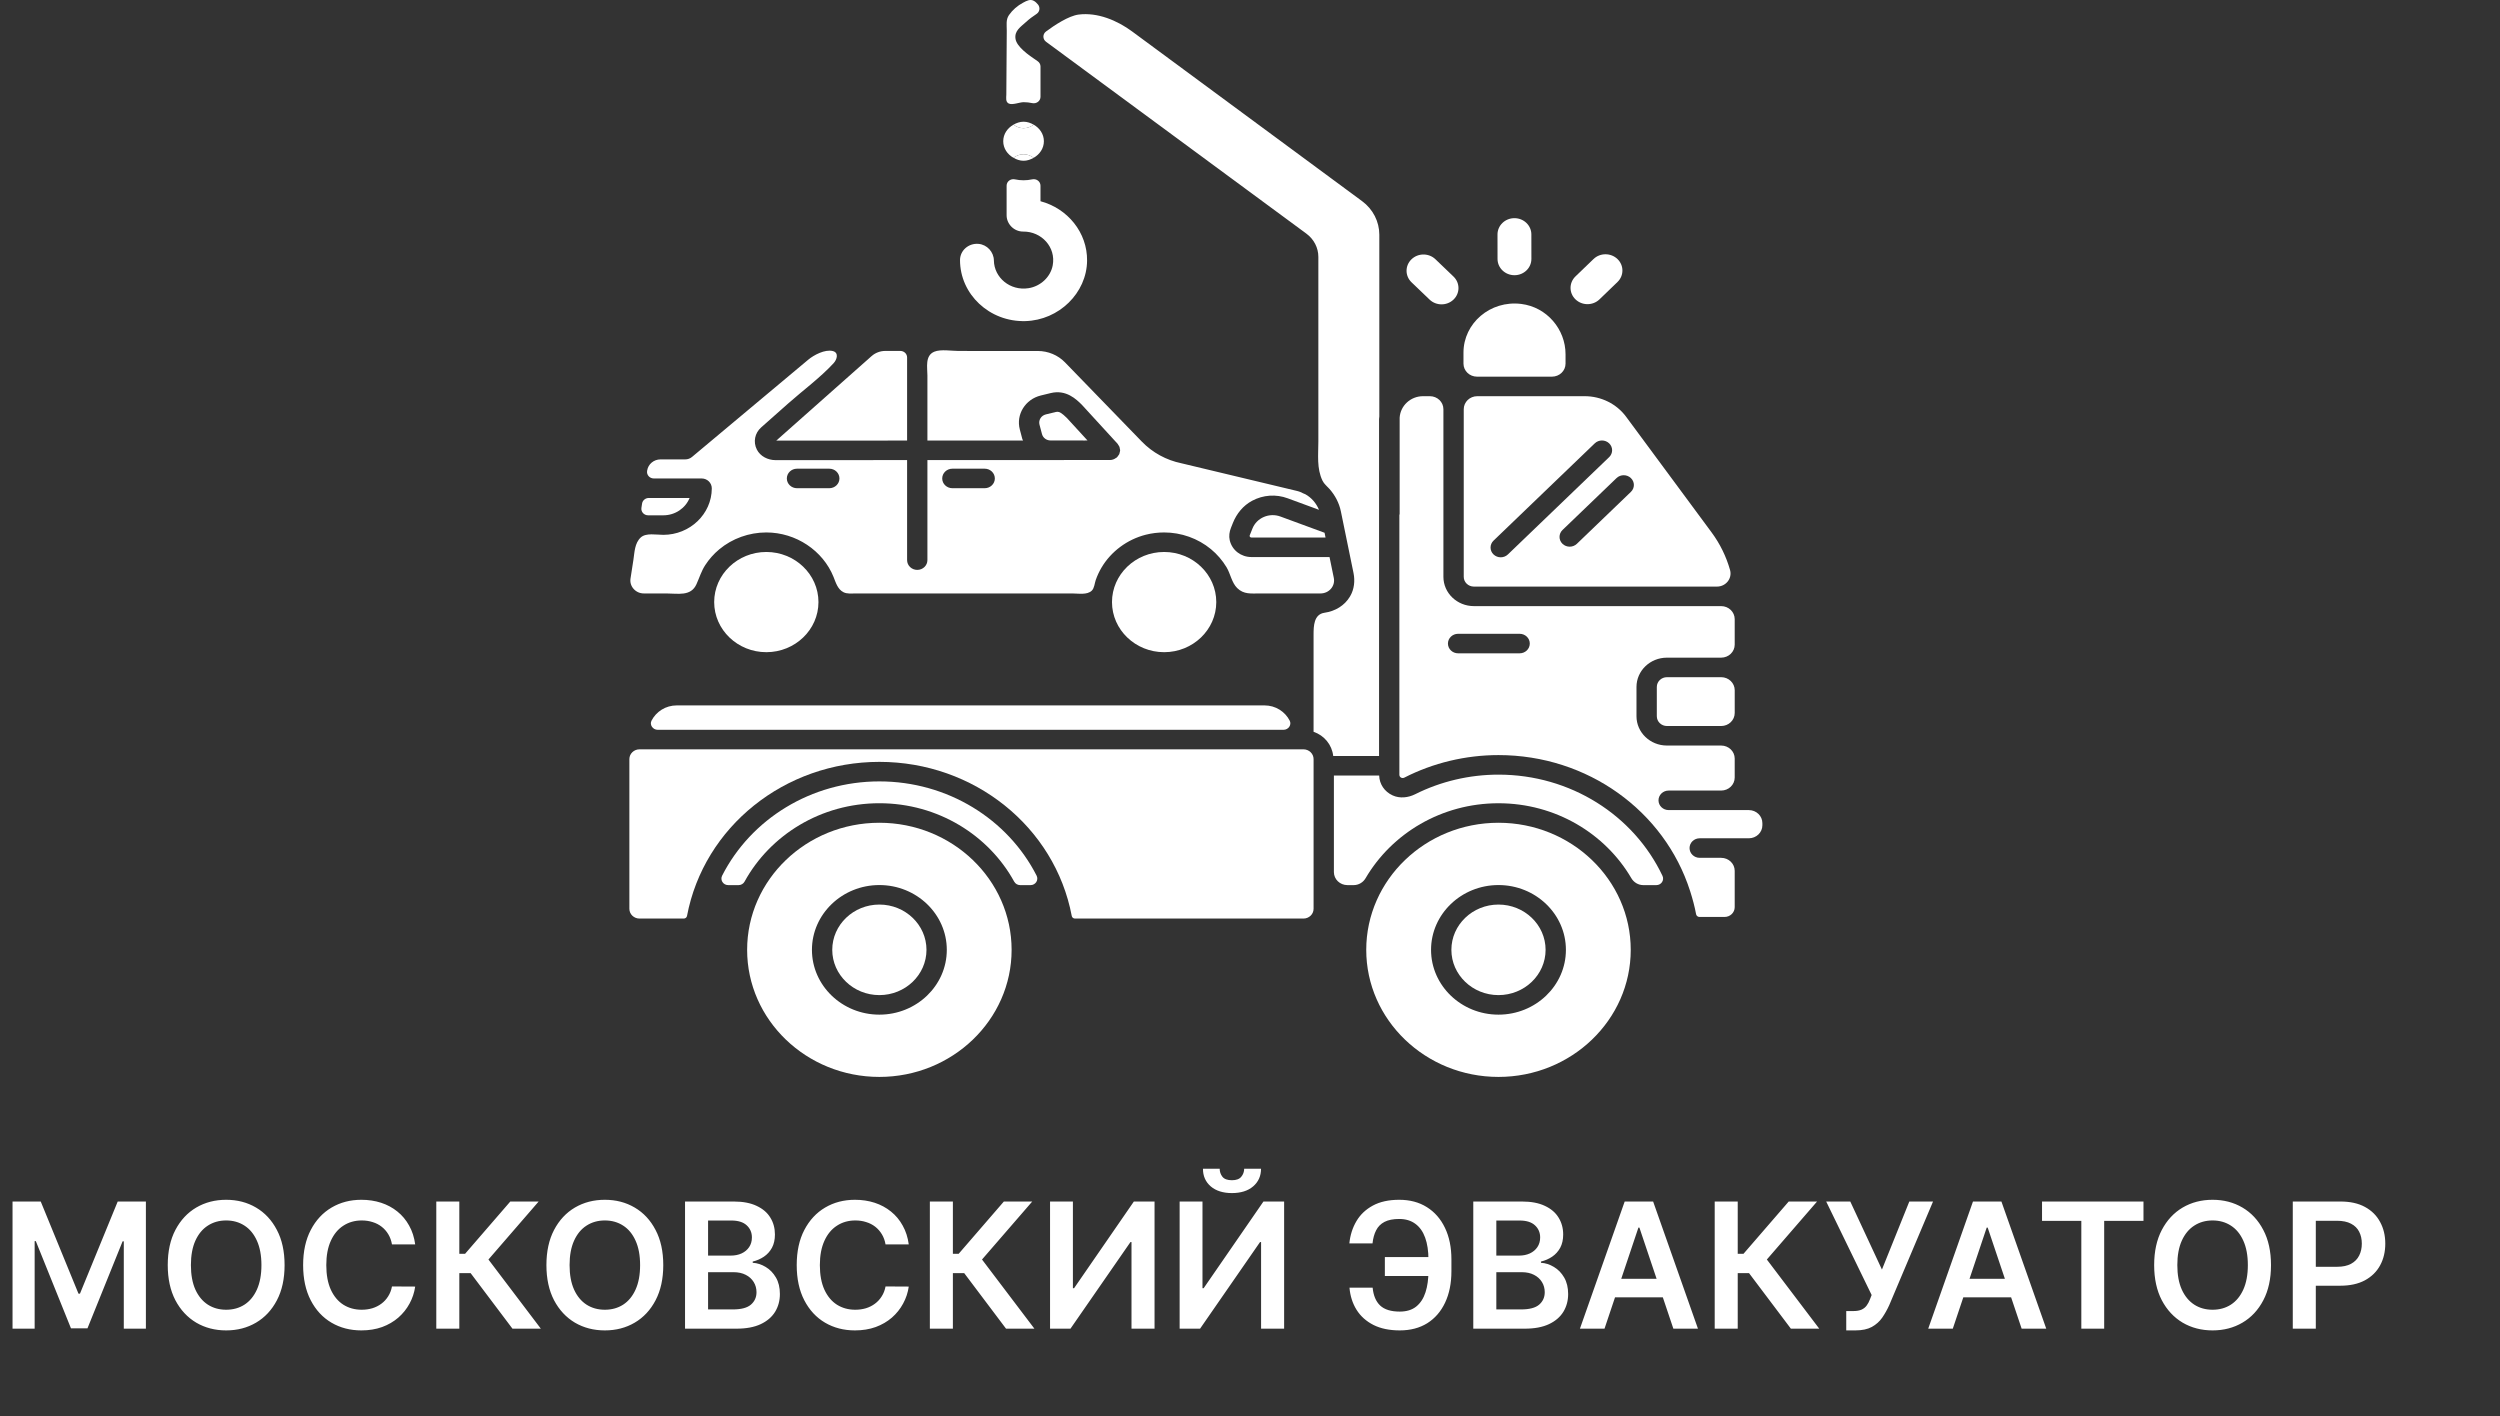 <?xml version="1.0" encoding="UTF-8"?> <svg xmlns="http://www.w3.org/2000/svg" width="143" height="81" viewBox="0 0 143 81" fill="none"><rect x="0" y="0" width="143" height="81" fill="#333333" stroke="none"/><path d="M71.641 30.23L71.485 30.62C71.473 30.65 71.476 30.679 71.495 30.705C71.514 30.732 71.541 30.745 71.574 30.745H75.82L75.765 30.474L73.239 29.545C72.602 29.31 71.884 29.618 71.641 30.23Z" fill="white"></path><path d="M43.833 30.456C45.525 30.456 47.073 31.491 47.68 33.005C47.805 33.317 47.913 33.705 48.245 33.874C48.455 33.981 48.711 33.945 48.943 33.945H50.31H54.049H58.125H61.336C61.673 33.945 62.191 34.045 62.454 33.781C62.598 33.637 62.611 33.367 62.675 33.182C62.762 32.931 62.875 32.689 63.011 32.459C63.556 31.543 64.476 30.856 65.539 30.586C65.881 30.499 66.234 30.456 66.588 30.456C67.566 30.456 68.523 30.797 69.264 31.41C69.621 31.704 69.924 32.057 70.159 32.448C70.384 32.824 70.452 33.323 70.765 33.635C71.143 34.011 71.568 33.945 72.069 33.945H73.604H75.535C75.768 33.945 75.986 33.846 76.133 33.674C76.28 33.502 76.339 33.277 76.294 33.058L76.049 31.863H71.572C70.995 31.861 70.474 31.482 70.34 30.9C70.286 30.665 70.32 30.418 70.41 30.194L70.522 29.912C70.732 29.384 71.107 28.919 71.621 28.644C72.255 28.305 72.988 28.257 73.654 28.502L75.446 29.161C75.29 28.786 75.021 28.467 74.659 28.267C74.623 28.256 74.589 28.243 74.556 28.226C74.438 28.164 74.315 28.112 74.185 28.081L67.58 26.5C66.717 26.323 65.926 25.893 65.312 25.259L60.917 20.727C60.515 20.312 59.951 20.077 59.361 20.076C59.292 20.076 59.224 20.076 59.155 20.076C58.269 20.076 57.383 20.076 56.497 20.076C55.942 20.075 55.387 20.075 54.831 20.075C54.435 20.075 53.813 19.965 53.445 20.116C52.899 20.339 53.048 21.019 53.048 21.477V23.116V25.2L58.518 25.198C58.507 25.165 58.484 25.139 58.475 25.105L58.333 24.564C58.107 23.708 58.646 22.838 59.537 22.621L60.1 22.484C60.984 22.268 61.565 22.84 61.877 23.148L63.928 25.386C63.947 25.407 63.955 25.433 63.97 25.456C63.993 25.489 64.017 25.521 64.031 25.558C64.046 25.597 64.05 25.636 64.056 25.676C64.06 25.703 64.073 25.727 64.073 25.754C64.073 25.761 64.069 25.766 64.069 25.772C64.068 25.813 64.055 25.851 64.044 25.891C64.036 25.922 64.033 25.955 64.019 25.983C64.005 26.012 63.982 26.036 63.963 26.063C63.939 26.097 63.918 26.132 63.887 26.16C63.882 26.164 63.88 26.17 63.876 26.174C63.869 26.18 63.858 26.177 63.851 26.183C63.752 26.26 63.63 26.313 63.492 26.313L53.048 26.317V32.039C53.048 32.348 52.788 32.598 52.467 32.598C52.146 32.598 51.886 32.348 51.886 32.039V26.317L44.366 26.32C43.921 26.32 43.487 26.1 43.292 25.715C43.071 25.279 43.174 24.771 43.539 24.448C44.052 23.994 44.564 23.539 45.077 23.085C45.931 22.327 46.913 21.609 47.684 20.773C47.877 20.564 47.996 20.167 47.631 20.079C47.182 19.971 46.553 20.306 46.231 20.575L39.58 26.14C39.474 26.228 39.339 26.277 39.198 26.277H37.783C37.4 26.277 37.075 26.547 37.019 26.911L37.014 26.941C36.979 27.166 37.161 27.368 37.397 27.368H40.134C40.46 27.368 40.717 27.626 40.715 27.939C40.708 29.404 39.465 30.593 37.94 30.593C37.546 30.593 36.952 30.467 36.652 30.742C36.3 31.067 36.297 31.59 36.231 32.022C36.175 32.379 36.12 32.736 36.065 33.093C36.032 33.31 36.096 33.521 36.245 33.687C36.394 33.854 36.602 33.945 36.83 33.945H38.113C38.777 33.945 39.517 34.127 39.837 33.419C40.007 33.045 40.113 32.672 40.342 32.321C40.561 31.985 40.831 31.681 41.143 31.421C41.886 30.802 42.849 30.456 43.833 30.456ZM54.477 26.809H56.324C56.645 26.809 56.905 27.059 56.905 27.368C56.905 27.676 56.645 27.926 56.324 27.926H54.477C54.156 27.926 53.895 27.676 53.895 27.368C53.895 27.059 54.156 26.809 54.477 26.809ZM45.588 26.809H47.435C47.756 26.809 48.016 27.059 48.016 27.368C48.016 27.676 47.756 27.926 47.435 27.926H45.588C45.267 27.926 45.007 27.676 45.007 27.368C45.007 27.059 45.267 26.809 45.588 26.809Z" fill="white"></path><path d="M61.024 23.907C60.733 23.621 60.597 23.553 60.483 23.553C60.45 23.553 60.418 23.559 60.385 23.567L59.823 23.704C59.554 23.769 59.391 24.032 59.459 24.29L59.602 24.83C59.658 25.044 59.858 25.194 60.088 25.194L61.959 25.196C61.96 25.196 61.96 25.197 61.961 25.197L62.206 25.196L61.024 23.907Z" fill="white"></path><path d="M43.834 31.573C42.189 31.573 40.851 32.859 40.851 34.439C40.851 36.019 42.189 37.305 43.834 37.305C45.478 37.305 46.816 36.019 46.816 34.439C46.816 32.859 45.478 31.573 43.834 31.573Z" fill="white"></path><path d="M66.589 31.573C64.944 31.573 63.606 32.859 63.606 34.439C63.606 36.019 64.944 37.305 66.589 37.305C68.233 37.305 69.571 36.019 69.571 34.439C69.571 32.859 68.233 31.573 66.589 31.573Z" fill="white"></path><path d="M51.886 25.2V20.446C51.886 20.24 51.713 20.074 51.499 20.073L50.642 20.073C50.35 20.073 50.069 20.179 49.854 20.369L44.402 25.203L51.886 25.2Z" fill="white"></path><path d="M59.126 7.131C58.963 7.25 58.769 7.334 58.548 7.334C58.327 7.334 58.133 7.25 57.97 7.131C57.627 7.325 57.385 7.669 57.385 8.079C57.385 8.488 57.627 8.832 57.97 9.026C58.133 8.907 58.327 8.823 58.548 8.823C58.769 8.823 58.963 8.907 59.126 9.026C59.469 8.832 59.71 8.488 59.71 8.079C59.71 7.669 59.469 7.325 59.126 7.131Z" fill="white"></path><path d="M94.77 39.294V40.969C94.77 41.278 95.03 41.528 95.351 41.528H98.451C98.879 41.528 99.226 41.194 99.226 40.783V39.48C99.226 39.069 98.879 38.735 98.451 38.735H95.351C95.03 38.735 94.77 38.985 94.77 39.294Z" fill="white"></path><path d="M83.726 23.407V32.995C83.726 33.303 83.986 33.553 84.307 33.553H98.21C98.725 33.553 99.094 33.081 98.959 32.604C98.742 31.838 98.39 31.111 97.901 30.45L93.013 23.837C92.468 23.1 91.585 22.662 90.644 22.662H84.501C84.073 22.662 83.726 22.995 83.726 23.407ZM93.287 27.346C93.515 27.564 93.515 27.918 93.287 28.136L90.197 31.106C90.083 31.215 89.935 31.27 89.786 31.27C89.637 31.27 89.489 31.215 89.375 31.106C89.148 30.888 89.148 30.534 89.375 30.316L92.466 27.346C92.693 27.128 93.061 27.128 93.287 27.346ZM92.043 25.359C92.27 25.577 92.27 25.931 92.043 26.149L86.252 31.714C86.139 31.823 85.99 31.878 85.841 31.878C85.692 31.878 85.544 31.823 85.43 31.714C85.203 31.496 85.203 31.142 85.43 30.924L91.221 25.359C91.448 25.141 91.816 25.141 92.043 25.359Z" fill="white"></path><path d="M89.549 20.8V20.264C89.549 18.839 88.485 17.567 87.014 17.385C85.234 17.165 83.711 18.498 83.711 20.166V20.8C83.711 21.212 84.058 21.545 84.486 21.545H88.773C89.201 21.545 89.549 21.212 89.549 20.8Z" fill="white"></path><path d="M39.445 28.484H37.111C36.919 28.484 36.755 28.62 36.727 28.802L36.689 29.049C36.655 29.274 36.836 29.476 37.073 29.476H37.94C38.625 29.476 39.211 29.064 39.445 28.484Z" fill="white"></path><path d="M85.713 47.062C81.542 47.062 78.149 50.323 78.149 54.331C78.149 58.339 81.542 61.6 85.713 61.6C89.884 61.6 93.278 58.339 93.278 54.331C93.278 50.323 89.884 47.062 85.713 47.062ZM85.713 58.038C83.586 58.038 81.856 56.375 81.856 54.331C81.856 52.288 83.586 50.625 85.713 50.625C87.84 50.625 89.57 52.288 89.57 54.331C89.57 56.375 87.84 58.038 85.713 58.038Z" fill="white"></path><path d="M85.713 44.309C84.055 44.309 82.409 44.696 80.947 45.43C80.547 45.63 80.069 45.683 79.661 45.498C79.189 45.283 78.904 44.849 78.888 44.361H76.299V49.885C76.299 50.296 76.646 50.629 77.074 50.629H77.428C77.715 50.629 77.972 50.473 78.112 50.233C79.609 47.678 82.451 45.946 85.713 45.946C88.975 45.946 91.817 47.678 93.313 50.233C93.454 50.473 93.711 50.629 93.998 50.629H94.742C95.027 50.629 95.212 50.345 95.093 50.096C93.452 46.635 89.837 44.309 85.713 44.309Z" fill="white"></path><path d="M94.866 45.779C94.866 45.47 95.126 45.22 95.447 45.22H98.45C98.878 45.22 99.225 44.887 99.225 44.475V43.389C99.225 42.978 98.878 42.645 98.45 42.645H95.35C94.387 42.645 93.607 41.895 93.607 40.969V39.294C93.607 38.368 94.387 37.618 95.35 37.618H98.45C98.878 37.618 99.225 37.285 99.225 36.873V35.415C99.225 35.004 98.878 34.67 98.45 34.67H84.307C83.344 34.67 82.563 33.92 82.563 32.995V23.407C82.563 22.995 82.216 22.662 81.788 22.662H81.401C80.68 22.662 80.101 23.21 80.06 23.893V29.395C80.06 29.421 80.048 29.443 80.044 29.468V44.319C80.044 44.41 80.102 44.457 80.137 44.477C80.171 44.497 80.243 44.523 80.326 44.481C81.974 43.637 83.837 43.191 85.713 43.191C90.812 43.191 95.208 46.389 96.672 50.962C96.677 50.972 96.678 50.984 96.683 50.995C96.817 51.419 96.935 51.85 97.017 52.296C97.032 52.38 97.117 52.45 97.206 52.45H98.644C98.965 52.45 99.225 52.2 99.225 51.891V49.812C99.225 49.401 98.878 49.068 98.45 49.068H97.223C96.902 49.068 96.642 48.818 96.642 48.509C96.642 48.2 96.902 47.95 97.223 47.95H100.033C100.461 47.95 100.808 47.617 100.808 47.206V47.082C100.808 46.671 100.461 46.337 100.033 46.337H95.447C95.126 46.337 94.866 46.087 94.866 45.779ZM86.922 37.37H83.403C83.082 37.37 82.822 37.12 82.822 36.811C82.822 36.503 83.082 36.253 83.403 36.253H86.922C87.244 36.253 87.504 36.503 87.504 36.811C87.504 37.12 87.244 37.37 86.922 37.37Z" fill="white"></path><path d="M85.713 51.741C84.227 51.741 83.019 52.903 83.019 54.331C83.019 55.758 84.227 56.92 85.713 56.92C87.199 56.92 88.408 55.758 88.408 54.331C88.408 52.903 87.199 51.741 85.713 51.741Z" fill="white"></path><path d="M50.3 51.741C48.814 51.741 47.605 52.903 47.605 54.331C47.605 55.758 48.814 56.92 50.3 56.92C51.786 56.92 52.995 55.758 52.995 54.331C52.995 52.903 51.786 51.741 50.3 51.741Z" fill="white"></path><path d="M73.416 41.745C73.696 41.745 73.896 41.462 73.771 41.221C73.506 40.706 72.966 40.349 72.327 40.349H38.712C38.073 40.349 37.533 40.706 37.267 41.221C37.143 41.462 37.343 41.745 37.623 41.745H73.416Z" fill="white"></path><path d="M50.3 44.696C46.395 44.696 42.952 46.856 41.306 50.087C41.178 50.336 41.365 50.629 41.653 50.629H42.248C42.392 50.629 42.521 50.551 42.588 50.429C44.052 47.767 46.955 45.945 50.3 45.945C53.645 45.945 56.548 47.767 58.012 50.429C58.079 50.551 58.208 50.629 58.352 50.629H58.946C59.235 50.629 59.421 50.336 59.294 50.087C57.648 46.856 54.205 44.696 50.3 44.696Z" fill="white"></path><path d="M75.137 43.42C75.137 43.112 74.876 42.861 74.555 42.861H36.581C36.261 42.861 36 43.112 36 43.42V51.984C36 52.292 36.261 52.542 36.581 52.542H39.108C39.201 52.542 39.279 52.481 39.296 52.396C40.262 47.287 44.89 43.579 50.3 43.579C55.71 43.579 60.338 47.287 61.305 52.396C61.321 52.481 61.4 52.542 61.492 52.542H74.555C74.876 52.542 75.137 52.292 75.137 51.984L75.137 43.42Z" fill="white"></path><path d="M50.3 47.062C46.129 47.062 42.736 50.323 42.736 54.331C42.736 58.339 46.129 61.6 50.3 61.6C54.471 61.6 57.864 58.339 57.864 54.331C57.864 50.323 54.471 47.062 50.3 47.062ZM50.3 58.038C48.173 58.038 46.443 56.375 46.443 54.331C46.443 52.288 48.173 50.625 50.3 50.625C52.427 50.625 54.157 52.288 54.157 54.331C54.157 56.375 52.427 58.038 50.3 58.038Z" fill="white"></path><path d="M86.628 15.742H86.629C87.164 15.742 87.597 15.324 87.596 14.81L87.594 13.409C87.594 12.895 87.16 12.479 86.626 12.479H86.624C86.089 12.48 85.656 12.898 85.657 13.412L85.659 14.813C85.66 15.326 86.093 15.742 86.628 15.742Z" fill="white"></path><path d="M91.49 17.124L92.519 16.132C92.897 15.768 92.897 15.179 92.518 14.816C92.139 14.453 91.525 14.454 91.148 14.818L90.118 15.81C89.74 16.174 89.741 16.763 90.12 17.126C90.309 17.307 90.556 17.398 90.804 17.398C91.052 17.398 91.301 17.307 91.49 17.124Z" fill="white"></path><path d="M82.456 17.409C82.705 17.409 82.953 17.318 83.142 17.135C83.52 16.771 83.519 16.182 83.14 15.819L82.108 14.83C81.729 14.466 81.115 14.467 80.738 14.831C80.36 15.195 80.361 15.785 80.74 16.148L81.772 17.137C81.961 17.318 82.209 17.409 82.456 17.409Z" fill="white"></path><path d="M57.971 9.026C58.143 9.124 58.333 9.196 58.548 9.196C58.763 9.196 58.953 9.124 59.126 9.026C58.963 8.907 58.769 8.823 58.548 8.823C58.327 8.823 58.133 8.907 57.971 9.026Z" fill="white"></path><path d="M57.578 10.619V12.315C57.578 12.817 58.006 13.251 58.529 13.246C59.577 13.236 60.411 14.142 60.215 15.181C60.09 15.842 59.524 16.375 58.833 16.484C57.779 16.651 56.863 15.877 56.85 14.897C56.844 14.417 56.465 13.99 55.967 13.949C55.394 13.902 54.913 14.335 54.913 14.877C54.913 16.835 56.6 18.423 58.652 18.367C60.571 18.315 62.161 16.759 62.181 14.914C62.199 13.294 61.063 11.922 59.516 11.51V10.619C59.516 10.38 59.285 10.206 59.042 10.259C58.883 10.293 58.717 10.312 58.547 10.312C58.377 10.312 58.212 10.293 58.052 10.259C57.809 10.206 57.578 10.38 57.578 10.619Z" fill="white"></path><path d="M59.126 7.131C58.953 7.033 58.763 6.962 58.548 6.962C58.333 6.962 58.143 7.033 57.971 7.131C58.133 7.251 58.327 7.334 58.548 7.334C58.769 7.334 58.963 7.251 59.126 7.131Z" fill="white"></path><path d="M77.912 11.506L64.761 1.802C63.9 1.166 62.777 0.697 61.7 0.833C61.12 0.907 60.307 1.449 59.833 1.801C59.631 1.95 59.633 2.242 59.835 2.39L74.727 13.366C75.157 13.683 75.41 14.174 75.41 14.695V14.71V17.559V22.835V25.255C75.41 26.012 75.308 26.799 75.649 27.499C75.742 27.688 75.898 27.804 76.04 27.962C76.369 28.33 76.6 28.775 76.698 29.251C76.698 29.252 77.421 32.777 77.421 32.777C77.513 33.228 77.462 33.706 77.227 34.107C76.916 34.638 76.379 34.96 75.76 35.05C75.152 35.138 75.136 35.807 75.136 36.299V37.652V41.858C75.751 42.07 76.187 42.599 76.261 43.244H78.882V23.966C78.882 23.916 78.894 23.869 78.897 23.82V13.425C78.897 12.673 78.533 11.964 77.912 11.506Z" fill="white"></path><path d="M58.088 2.228C58.013 1.763 58.378 1.542 58.684 1.262C58.874 1.088 59.078 0.936 59.291 0.797C59.474 0.676 59.51 0.431 59.375 0.261C59.306 0.175 59.225 0.099 59.139 0.051C58.928 -0.067 58.734 0.041 58.522 0.153C58.2 0.323 57.915 0.57 57.712 0.864C57.528 1.13 57.589 1.434 57.587 1.747C57.586 1.796 57.586 1.844 57.586 1.892L57.569 4.367L57.562 5.416C57.56 5.578 57.507 5.822 57.695 5.919C57.901 6.026 58.322 5.845 58.548 5.845C58.718 5.845 58.883 5.863 59.042 5.898C59.286 5.951 59.517 5.777 59.517 5.537V3.803C59.517 3.68 59.454 3.566 59.348 3.497C58.782 3.123 58.158 2.662 58.088 2.228Z" fill="white"></path><path d="M0.717 68.727H2.33L4.489 73.997H4.574L6.733 68.727H8.345V76H7.081V71.004H7.013L5.004 75.979H4.059L2.049 70.993H1.982V76H0.717V68.727ZM16.278 72.364C16.278 73.147 16.132 73.818 15.838 74.377C15.547 74.933 15.149 75.36 14.645 75.656C14.143 75.951 13.574 76.099 12.937 76.099C12.3 76.099 11.729 75.951 11.225 75.656C10.723 75.357 10.325 74.93 10.032 74.374C9.741 73.815 9.595 73.145 9.595 72.364C9.595 71.58 9.741 70.91 10.032 70.354C10.325 69.795 10.723 69.368 11.225 69.072C11.729 68.776 12.3 68.628 12.937 68.628C13.574 68.628 14.143 68.776 14.645 69.072C15.149 69.368 15.547 69.795 15.838 70.354C16.132 70.91 16.278 71.58 16.278 72.364ZM14.954 72.364C14.954 71.812 14.867 71.347 14.695 70.968C14.524 70.587 14.287 70.299 13.984 70.105C13.681 69.909 13.332 69.81 12.937 69.81C12.541 69.81 12.192 69.909 11.889 70.105C11.586 70.299 11.348 70.587 11.175 70.968C11.005 71.347 10.92 71.812 10.92 72.364C10.92 72.915 11.005 73.382 11.175 73.763C11.348 74.142 11.586 74.429 11.889 74.626C12.192 74.82 12.541 74.917 12.937 74.917C13.332 74.917 13.681 74.82 13.984 74.626C14.287 74.429 14.524 74.142 14.695 73.763C14.867 73.382 14.954 72.915 14.954 72.364ZM23.749 71.181H22.421C22.383 70.963 22.313 70.77 22.212 70.602C22.11 70.432 21.983 70.287 21.831 70.169C21.68 70.051 21.507 69.962 21.313 69.903C21.121 69.841 20.914 69.81 20.692 69.81C20.296 69.81 19.946 69.91 19.64 70.109C19.335 70.305 19.096 70.594 18.923 70.975C18.75 71.354 18.664 71.817 18.664 72.364C18.664 72.92 18.75 73.389 18.923 73.77C19.098 74.149 19.337 74.435 19.64 74.629C19.946 74.821 20.295 74.917 20.688 74.917C20.906 74.917 21.109 74.888 21.299 74.832C21.491 74.772 21.662 74.686 21.814 74.572C21.968 74.459 22.097 74.319 22.201 74.153C22.307 73.988 22.381 73.798 22.421 73.585L23.749 73.592C23.699 73.938 23.592 74.262 23.426 74.565C23.263 74.868 23.048 75.136 22.783 75.368C22.518 75.597 22.208 75.778 21.853 75.908C21.498 76.035 21.104 76.099 20.67 76.099C20.031 76.099 19.46 75.951 18.959 75.656C18.457 75.36 18.061 74.932 17.773 74.374C17.484 73.815 17.339 73.145 17.339 72.364C17.339 71.58 17.485 70.91 17.776 70.354C18.067 69.795 18.464 69.368 18.966 69.072C19.468 68.776 20.036 68.628 20.67 68.628C21.075 68.628 21.451 68.685 21.799 68.798C22.148 68.912 22.458 69.079 22.73 69.299C23.002 69.517 23.226 69.784 23.401 70.102C23.579 70.416 23.695 70.776 23.749 71.181ZM29.313 76L26.919 72.822H26.273V76H24.956V68.727H26.273V71.717H26.603L29.189 68.727H30.811L27.939 72.044L30.936 76H29.313ZM37.939 72.364C37.939 73.147 37.792 73.818 37.498 74.377C37.207 74.933 36.809 75.36 36.305 75.656C35.803 75.951 35.234 76.099 34.597 76.099C33.96 76.099 33.39 75.951 32.885 75.656C32.383 75.357 31.986 74.93 31.692 74.374C31.401 73.815 31.255 73.145 31.255 72.364C31.255 71.58 31.401 70.91 31.692 70.354C31.986 69.795 32.383 69.368 32.885 69.072C33.39 68.776 33.96 68.628 34.597 68.628C35.234 68.628 35.803 68.776 36.305 69.072C36.809 69.368 37.207 69.795 37.498 70.354C37.792 70.91 37.939 71.58 37.939 72.364ZM36.614 72.364C36.614 71.812 36.528 71.347 36.355 70.968C36.184 70.587 35.948 70.299 35.645 70.105C35.342 69.909 34.992 69.81 34.597 69.81C34.202 69.81 33.852 69.909 33.549 70.105C33.246 70.299 33.008 70.587 32.836 70.968C32.665 71.347 32.58 71.812 32.58 72.364C32.58 72.915 32.665 73.382 32.836 73.763C33.008 74.142 33.246 74.429 33.549 74.626C33.852 74.82 34.202 74.917 34.597 74.917C34.992 74.917 35.342 74.82 35.645 74.626C35.948 74.429 36.184 74.142 36.355 73.763C36.528 73.382 36.614 72.915 36.614 72.364ZM39.184 76V68.727H41.968C42.494 68.727 42.931 68.81 43.279 68.976C43.629 69.139 43.891 69.363 44.063 69.647C44.239 69.931 44.326 70.253 44.326 70.613C44.326 70.909 44.269 71.162 44.156 71.373C44.042 71.581 43.889 71.751 43.698 71.881C43.506 72.011 43.292 72.104 43.055 72.161V72.232C43.313 72.246 43.56 72.326 43.797 72.47C44.036 72.612 44.231 72.813 44.383 73.074C44.535 73.334 44.61 73.649 44.61 74.019C44.61 74.395 44.519 74.733 44.337 75.034C44.154 75.332 43.88 75.568 43.513 75.741C43.146 75.914 42.684 76 42.128 76H39.184ZM40.502 74.899H41.919C42.397 74.899 42.741 74.808 42.952 74.626C43.165 74.441 43.272 74.204 43.272 73.915C43.272 73.7 43.218 73.506 43.112 73.333C43.005 73.158 42.854 73.021 42.657 72.921C42.461 72.819 42.226 72.769 41.954 72.769H40.502V74.899ZM40.502 71.82H41.805C42.032 71.82 42.237 71.779 42.419 71.696C42.602 71.611 42.745 71.491 42.849 71.337C42.955 71.181 43.009 70.996 43.009 70.783C43.009 70.502 42.909 70.27 42.71 70.087C42.514 69.905 42.221 69.814 41.833 69.814H40.502V71.82ZM51.981 71.181H50.653C50.615 70.963 50.546 70.77 50.444 70.602C50.342 70.432 50.215 70.287 50.064 70.169C49.912 70.051 49.74 69.962 49.545 69.903C49.354 69.841 49.147 69.81 48.924 69.81C48.529 69.81 48.178 69.91 47.873 70.109C47.568 70.305 47.328 70.594 47.156 70.975C46.983 71.354 46.896 71.817 46.896 72.364C46.896 72.92 46.983 73.389 47.156 73.77C47.331 74.149 47.57 74.435 47.873 74.629C48.178 74.821 48.528 74.917 48.92 74.917C49.138 74.917 49.342 74.888 49.531 74.832C49.723 74.772 49.895 74.686 50.046 74.572C50.2 74.459 50.329 74.319 50.433 74.153C50.54 73.988 50.613 73.798 50.653 73.585L51.981 73.592C51.932 73.938 51.824 74.262 51.658 74.565C51.495 74.868 51.281 75.136 51.016 75.368C50.751 75.597 50.44 75.778 50.085 75.908C49.73 76.035 49.336 76.099 48.903 76.099C48.264 76.099 47.693 75.951 47.191 75.656C46.689 75.36 46.294 74.932 46.005 74.374C45.716 73.815 45.572 73.145 45.572 72.364C45.572 71.58 45.717 70.91 46.008 70.354C46.3 69.795 46.696 69.368 47.198 69.072C47.7 68.776 48.268 68.628 48.903 68.628C49.307 68.628 49.684 68.685 50.032 68.798C50.38 68.912 50.69 69.079 50.962 69.299C51.235 69.517 51.458 69.784 51.633 70.102C51.811 70.416 51.927 70.776 51.981 71.181ZM57.545 76L55.152 72.822H54.505V76H53.188V68.727H54.505V71.717H54.836L57.421 68.727H59.044L56.171 72.044L59.168 76H57.545ZM60.063 68.727H61.37V73.685H61.437L64.857 68.727H66.04V76H64.722V71.046H64.662L61.231 76H60.063V68.727ZM67.475 68.727H68.782V73.685H68.849L72.269 68.727H73.452V76H72.134V71.046H72.074L68.644 76H67.475V68.727ZM71.168 66.852H72.131C72.131 67.267 71.98 67.603 71.68 67.861C71.381 68.117 70.977 68.244 70.465 68.244C69.959 68.244 69.555 68.117 69.254 67.861C68.956 67.603 68.808 67.267 68.81 66.852H69.766C69.766 67.023 69.818 67.175 69.922 67.31C70.028 67.443 70.21 67.509 70.465 67.509C70.716 67.509 70.895 67.443 71.001 67.31C71.11 67.178 71.166 67.025 71.168 66.852ZM82.3 71.906V72.989H79.214V71.906H82.3ZM77.19 73.653H78.515C78.557 74.103 78.701 74.443 78.944 74.675C79.191 74.907 79.565 75.023 80.067 75.023C80.455 75.023 80.77 74.926 81.011 74.732C81.253 74.536 81.429 74.263 81.54 73.915C81.652 73.567 81.707 73.163 81.707 72.701V72.04C81.707 71.555 81.644 71.14 81.519 70.794C81.394 70.448 81.207 70.184 80.958 70.002C80.709 69.817 80.402 69.725 80.035 69.725C79.687 69.725 79.406 69.781 79.193 69.892C78.98 70.003 78.82 70.164 78.714 70.375C78.607 70.583 78.538 70.833 78.508 71.124H77.183C77.23 70.651 77.365 70.226 77.588 69.849C77.81 69.473 78.124 69.176 78.529 68.958C78.934 68.738 79.436 68.628 80.035 68.628C80.643 68.628 81.17 68.767 81.615 69.047C82.062 69.326 82.408 69.722 82.652 70.233C82.898 70.744 83.021 71.346 83.021 72.037V72.712C83.021 73.403 82.9 74.003 82.659 74.512C82.42 75.019 82.08 75.41 81.64 75.688C81.199 75.962 80.675 76.099 80.067 76.099C79.477 76.099 78.975 75.995 78.561 75.787C78.147 75.576 77.825 75.287 77.595 74.921C77.365 74.551 77.23 74.129 77.19 73.653ZM84.272 76V68.727H87.056C87.582 68.727 88.019 68.81 88.367 68.976C88.717 69.139 88.978 69.363 89.151 69.647C89.326 69.931 89.414 70.253 89.414 70.613C89.414 70.909 89.357 71.162 89.244 71.373C89.13 71.581 88.977 71.751 88.785 71.881C88.594 72.011 88.379 72.104 88.143 72.161V72.232C88.401 72.246 88.648 72.326 88.885 72.47C89.124 72.612 89.319 72.813 89.471 73.074C89.622 73.334 89.698 73.649 89.698 74.019C89.698 74.395 89.607 74.733 89.425 75.034C89.242 75.332 88.968 75.568 88.601 75.741C88.234 75.914 87.772 76 87.216 76H84.272ZM85.59 74.899H87.006C87.485 74.899 87.829 74.808 88.04 74.626C88.253 74.441 88.359 74.204 88.359 73.915C88.359 73.7 88.306 73.506 88.2 73.333C88.093 73.158 87.942 73.021 87.745 72.921C87.549 72.819 87.314 72.769 87.042 72.769H85.59V74.899ZM85.59 71.82H86.893C87.12 71.82 87.325 71.779 87.507 71.696C87.689 71.611 87.833 71.491 87.937 71.337C88.043 71.181 88.097 70.996 88.097 70.783C88.097 70.502 87.997 70.27 87.798 70.087C87.602 69.905 87.309 69.814 86.921 69.814H85.59V71.82ZM91.778 76H90.372L92.932 68.727H94.559L97.123 76H95.716L93.774 70.219H93.717L91.778 76ZM91.824 73.148H95.66V74.207H91.824V73.148ZM102.438 76L100.044 72.822H99.398V76H98.081V68.727H99.398V71.717H99.728L102.314 68.727H103.936L101.064 72.044L104.061 76H102.438ZM105.605 76.099V74.992H106.021C106.208 74.992 106.362 74.964 106.483 74.91C106.603 74.855 106.7 74.777 106.774 74.675C106.85 74.574 106.912 74.455 106.962 74.32L107.058 74.075L104.458 68.727H105.836L107.647 72.619L109.213 68.727H110.57L108.063 74.658C107.947 74.913 107.813 75.151 107.662 75.371C107.51 75.589 107.312 75.766 107.069 75.901C106.827 76.033 106.512 76.099 106.124 76.099H105.605ZM111.7 76H110.294L112.854 68.727H114.481L117.045 76H115.638L113.696 70.219H113.639L111.7 76ZM111.746 73.148H115.581V74.207H111.746V73.148ZM116.804 69.832V68.727H122.607V69.832H120.359V76H119.052V69.832H116.804ZM129.901 72.364C129.901 73.147 129.755 73.818 129.461 74.377C129.17 74.933 128.772 75.36 128.268 75.656C127.766 75.951 127.197 76.099 126.56 76.099C125.923 76.099 125.352 75.951 124.848 75.656C124.346 75.357 123.949 74.93 123.655 74.374C123.364 73.815 123.218 73.145 123.218 72.364C123.218 71.58 123.364 70.91 123.655 70.354C123.949 69.795 124.346 69.368 124.848 69.072C125.352 68.776 125.923 68.628 126.56 68.628C127.197 68.628 127.766 68.776 128.268 69.072C128.772 69.368 129.17 69.795 129.461 70.354C129.755 70.91 129.901 71.58 129.901 72.364ZM128.577 72.364C128.577 71.812 128.49 71.347 128.318 70.968C128.147 70.587 127.91 70.299 127.607 70.105C127.304 69.909 126.955 69.81 126.56 69.81C126.164 69.81 125.815 69.909 125.512 70.105C125.209 70.299 124.971 70.587 124.798 70.968C124.628 71.347 124.543 71.812 124.543 72.364C124.543 72.915 124.628 73.382 124.798 73.763C124.971 74.142 125.209 74.429 125.512 74.626C125.815 74.82 126.164 74.917 126.56 74.917C126.955 74.917 127.304 74.82 127.607 74.626C127.91 74.429 128.147 74.142 128.318 73.763C128.49 73.382 128.577 72.915 128.577 72.364ZM131.147 76V68.727H133.874C134.433 68.727 134.902 68.831 135.281 69.04C135.662 69.248 135.949 69.535 136.143 69.899C136.34 70.261 136.438 70.673 136.438 71.135C136.438 71.601 136.34 72.016 136.143 72.378C135.947 72.74 135.657 73.025 135.273 73.234C134.89 73.44 134.418 73.543 133.857 73.543H132.049V72.46H133.679C134.006 72.46 134.273 72.403 134.482 72.289C134.69 72.175 134.844 72.019 134.943 71.82C135.045 71.621 135.096 71.393 135.096 71.135C135.096 70.877 135.045 70.65 134.943 70.453C134.844 70.257 134.689 70.104 134.478 69.995C134.27 69.884 134.001 69.828 133.672 69.828H132.464V76H131.147Z" fill="white"></path></svg> 